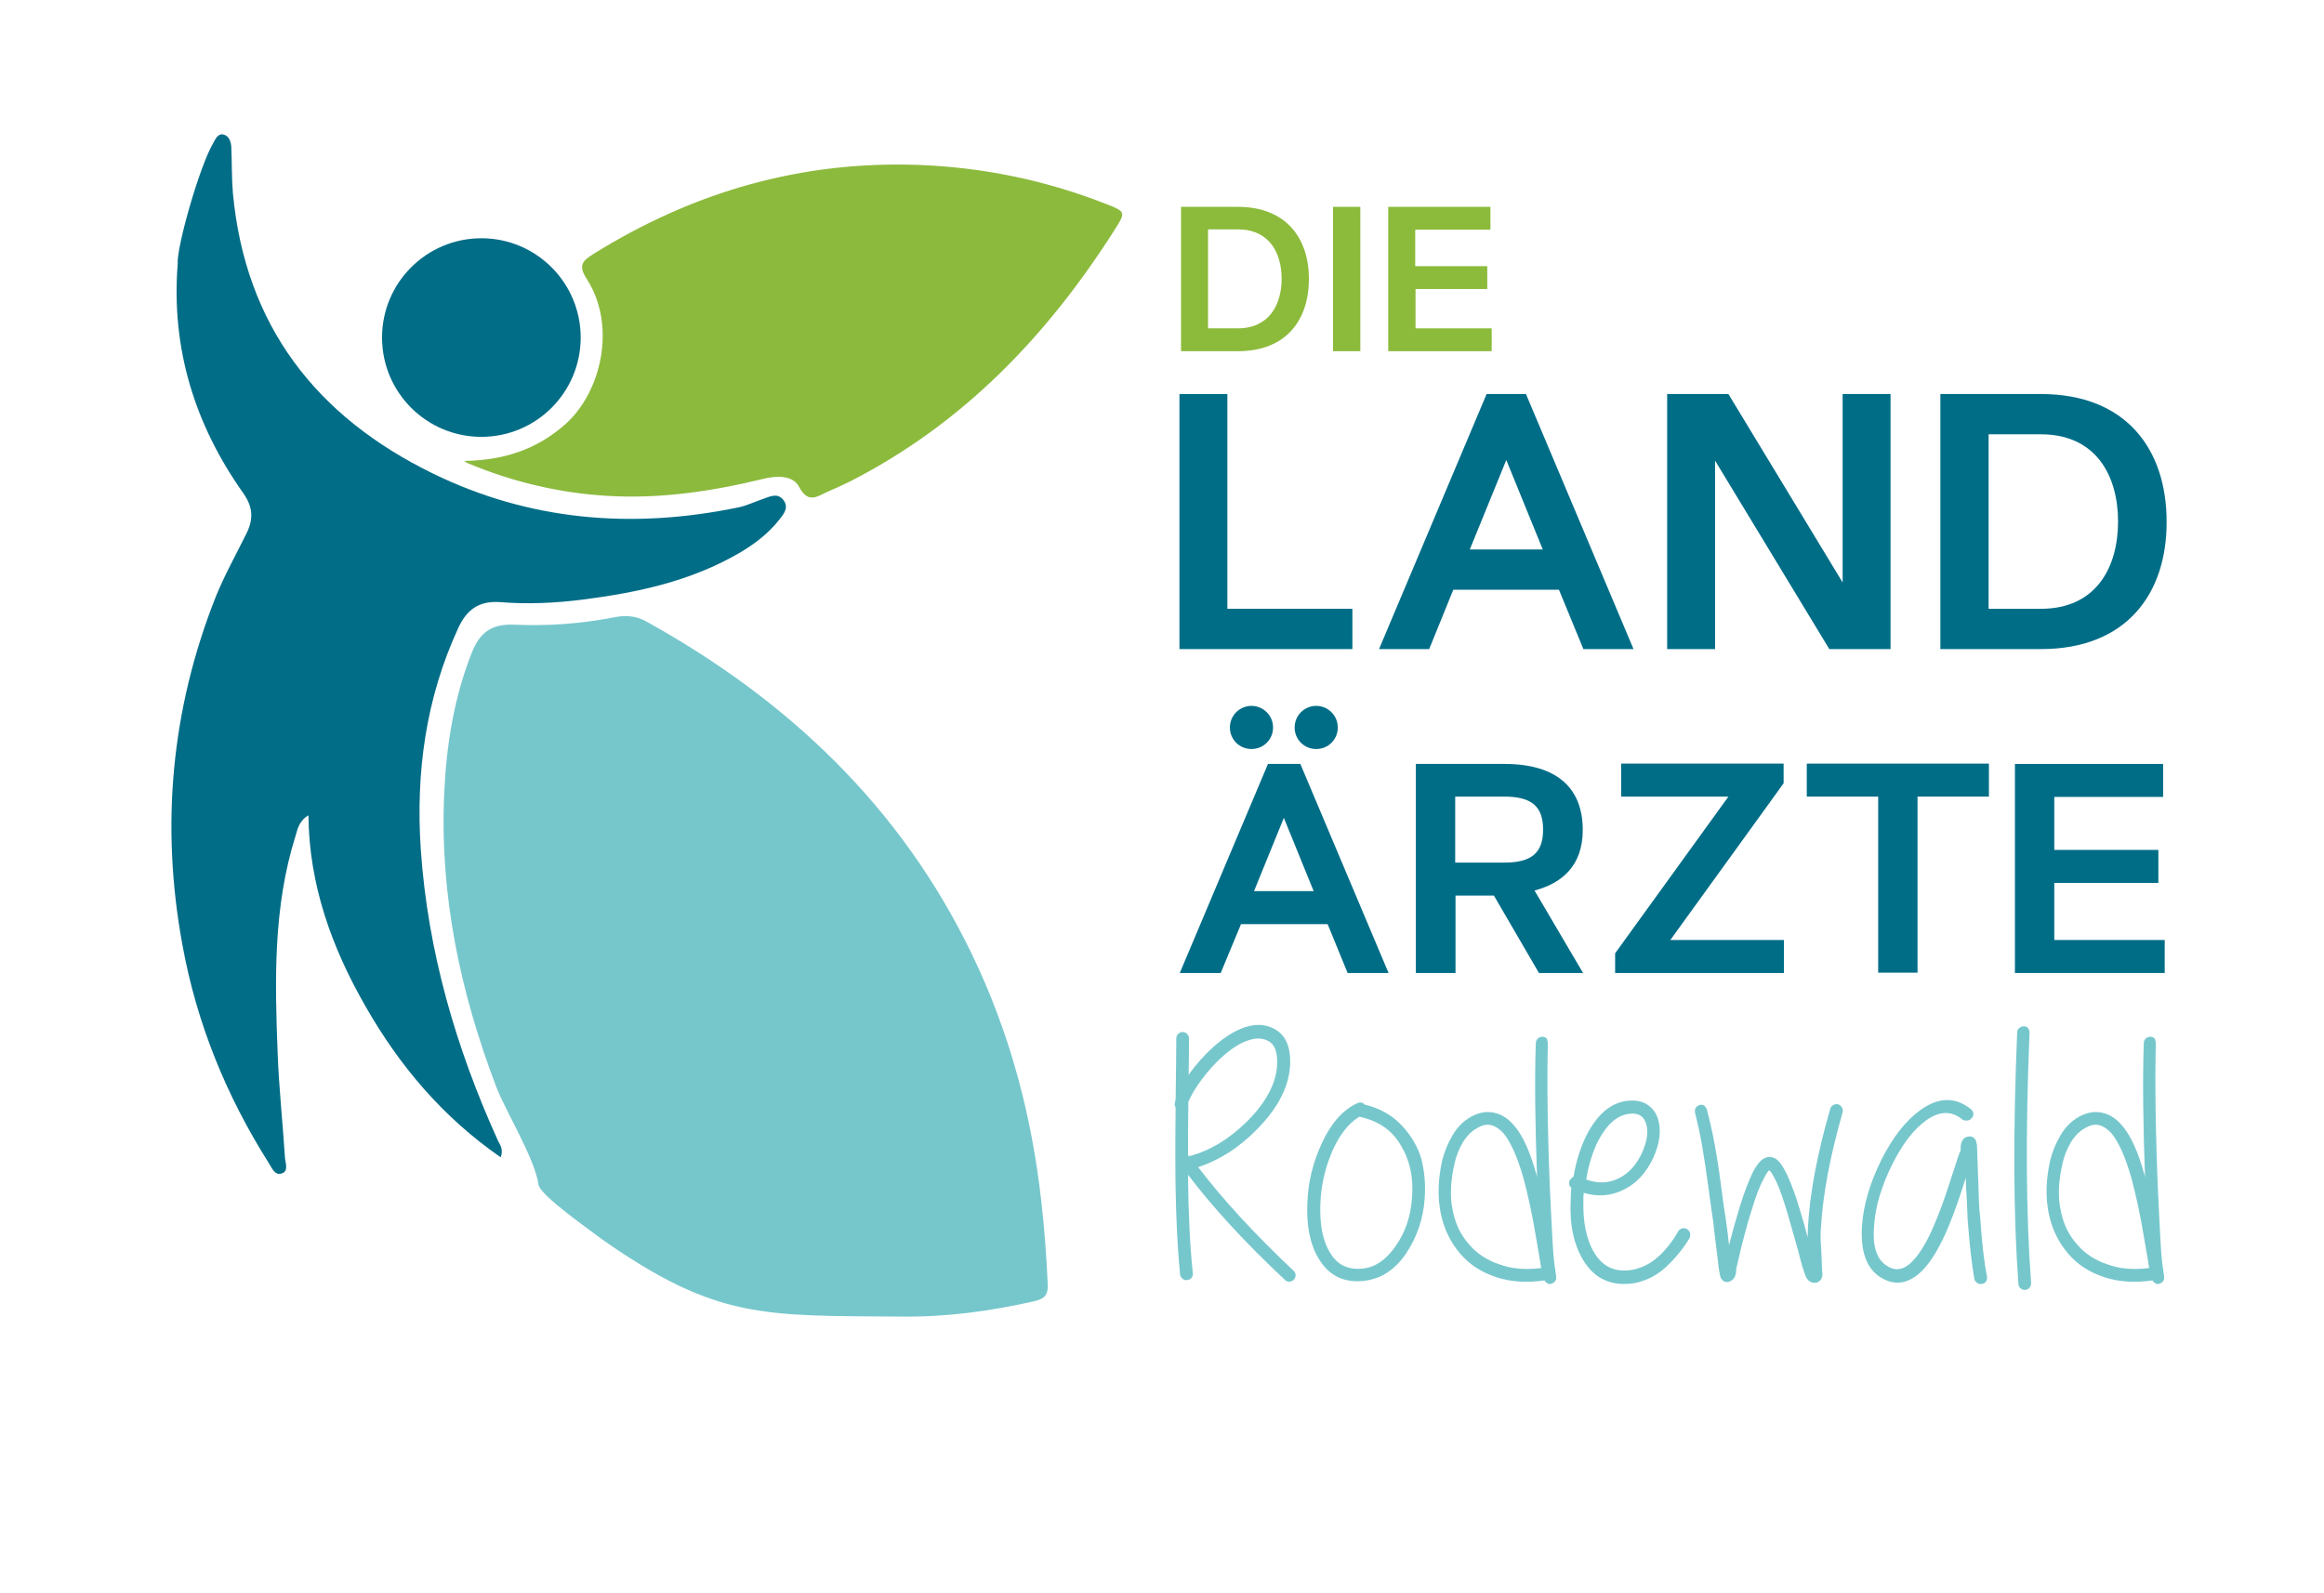<?xml version="1.0" encoding="utf-8"?>
<!-- Generator: Adobe Illustrator 25.3.0, SVG Export Plug-In . SVG Version: 6.00 Build 0)  -->
<svg version="1.1" id="Ebene_1" xmlns="http://www.w3.org/2000/svg" xmlns:xlink="http://www.w3.org/1999/xlink" x="0px" y="0px"
	 width="732.4px" height="502.1px" viewBox="0 0 732.4 502.1" style="enable-background:new 0 0 732.4 502.1;" xml:space="preserve"
	>
<style type="text/css">
	.st0{fill:#026D87;}
	.st1{fill:#76C7CC;}
	.st2{fill:#8CBA3D;enable-background:new    ;}
	.st3{enable-background:new    ;}
	.st4{fill:#8CBA3B;enable-background:new    ;}
	.st5{fill:#006D87;}
</style>
<circle class="st0" cx="151.7" cy="106.4" r="31.3"/>
<g>
	<path class="st1" d="M283.8,415c-43.4-0.3-58.1,0.9-94.3-24.5c-2.6-2.1-19.3-13.6-19.8-17.1c-1-7.9-10.5-23.4-13.3-30.8
		c-11.4-29.9-17.9-60.7-16.4-92.8c0.7-15.1,3.1-30,8.7-44.1c2.4-6.1,6-9.1,13.3-8.8c10.5,0.5,21.1-0.3,31.5-2.3
		c3.5-0.7,6.8-0.6,10.2,1.3c44.7,24.8,80.3,58.5,102.7,105.1c11.9,24.7,18.8,50.8,21.8,78c1,8.7,1.6,17.3,2,26
		c0.1,3.1-0.9,4.3-4,5.1C312.2,413.3,298.1,415.2,283.8,415z"/>
	<path class="st2" d="M146.2,145.3c12.4-0.2,22.9-3.5,32.1-11.7c11.2-10.1,16.1-30.9,6.6-45.7c-2.8-4.3-1.3-5.7,2.2-7.9
		c31.5-19.6,65.5-29.4,102.7-28c20.4,0.8,39.9,4.9,58.8,12.3c6.2,2.4,6.2,2.6,2.7,8.1c-21.3,33.5-47.9,61.3-83.7,79.5
		c-2.2,1.1-4.5,2.1-6.8,3.1c-3.3,1.5-6.1,3.9-9-1.6c-2-3.7-7.2-3.5-11.5-2.4c-16.1,3.9-32.3,6.3-48.9,5.3
		c-15.2-0.9-29.9-4.4-44-10.3C147,145.8,146.6,145.5,146.2,145.3z"/>
	<path class="st0" d="M246.8,157.5c-1.9-2.3-4.3-0.9-6.4-0.2c-2.7,0.9-5.3,2.2-8,2.7c-33.1,6.8-65.3,4.2-95.9-10.7
		c-36.9-18-59.2-46.7-63.1-88.4c-0.4-4.8-0.3-9.6-0.5-14.5c-0.1-1.7-0.7-3.6-2.5-4c-1.7-0.4-2.5,1.4-3.2,2.7
		c-4.3,7.2-11.6,32.9-11.2,38.1c-2.1,26.7,5.4,50.7,20.7,72.3c3,4.3,3.2,8,1.1,12.4c-3.3,6.7-7,13.3-9.8,20.2
		c-14.1,35.6-17.4,72.3-10.5,109.8c4.5,24.7,13.8,47.5,27.2,68.7c1,1.6,2,4.2,4.3,3.2c2-0.8,0.9-3.3,0.8-5
		c-0.7-11-1.9-21.9-2.3-32.9c-0.9-23-1.4-46,5.6-68.3c0.7-2.3,1.1-4.8,4.1-6.6c0.2,22,7.4,41.8,18.1,60.4
		c10.7,18.7,24.3,34.8,42.5,47.4c0.9-2.6-0.2-3.9-0.8-5.1c-13.3-29.3-22.2-59.8-24.4-92.1c-1.6-24.1,1.6-47.5,11.8-69.6
		c2.7-5.9,6.6-8.7,13.3-8.2c8.6,0.7,17.3,0.3,25.9-0.8c17.3-2.2,34.1-5.8,49.4-14.7c4.8-2.8,9.1-6.1,12.6-10.5
		C246.7,162.3,248.9,160.1,246.8,157.5z"/>
</g>
<g class="st3">
	<path class="st4" d="M390.1,110.7h-17.9V65.2h17.9c15.3,0,22.4,10,22.4,22.7C412.5,100.8,405.4,110.7,390.1,110.7z M380.7,103.5
		h9.4c9.8,0,13.8-7.4,13.8-15.6s-3.9-15.6-13.8-15.6h-9.4V103.5z"/>
	<path class="st4" d="M420.1,65.2h8.6v45.5h-8.6V65.2z"/>
	<path class="st4" d="M468.7,83.9v7.2h-22.6v12.4h24v7.2h-32.6V65.2h32.2v7.2h-23.7v11.5H468.7z"/>
	<path class="st5" d="M386.8,191.9h39.4v12.7h-54.5v-80.4h15.1V191.9z"/>
	<path class="st5" d="M450.4,204.6h-15.8l33.9-80.4h12.4l33.9,80.4H499l-7.7-18.7H458L450.4,204.6z M463.2,173.2h23L474.7,145
		L463.2,173.2z"/>
	<path class="st5" d="M525.4,124.2h19.3l36,59.4v-59.4h15.1v80.4h-19.3l-36-59.4v59.4h-15.1V124.2z"/>
	<path class="st5" d="M643.2,204.6h-31.7v-80.4h31.7c27,0,39.6,17.6,39.6,40.2C682.9,187.1,670.2,204.6,643.2,204.6z M626.7,191.9
		h16.5c17.4,0,24.3-13.1,24.3-27.5c0-14.5-7-27.5-24.3-27.5h-16.5V191.9z"/>
	<path class="st5" d="M384.7,306.7h-12.9l27.8-65.9h10.2l27.8,65.9h-12.9l-6.3-15.4h-27.3L384.7,306.7z M394.4,222.5
		c3.7,0,6.8,3,6.8,6.8s-3,6.8-6.8,6.8s-6.8-3-6.8-6.8S390.7,222.5,394.4,222.5z M395.2,280.9H414l-9.4-23.1L395.2,280.9z
		 M414.8,222.5c3.7,0,6.8,3,6.8,6.8s-3,6.8-6.8,6.8s-6.8-3-6.8-6.8S411.1,222.5,414.8,222.5z"/>
	<path class="st5" d="M446.2,306.7v-65.9h27.9c17,0,24.7,8,24.7,20.8c0,11.6-6.9,16.9-15.2,19.1l15.3,26H485l-14.2-24.4h-12.1v24.4
		H446.2z M458.6,251.1v20.8h15.5c8.6,0,12.2-3.1,12.2-10.4c0-7.3-3.6-10.4-12.2-10.4H458.6z"/>
	<path class="st5" d="M562.2,296.3v10.4H509v-6.2l35.7-49.4h-33.8v-10.4h51.2v6.2l-35.7,49.4H562.2z"/>
	<path class="st5" d="M626.8,240.7v10.4h-22.5v55.5h-12.4v-55.5h-22.5v-10.4H626.8z"/>
	<path class="st5" d="M680.2,267.9v10.4h-32.8v18h34.8v10.4h-47.2v-65.9h46.7v10.4h-34.3v16.7H680.2z"/>
</g>
<g class="st3">
	<path class="st1" d="M377.6,367.9c7.7,10.1,17.7,21,30,32.6c0.4,0.4,0.7,0.8,0.7,1.4s-0.2,1.1-0.6,1.5c-0.4,0.4-0.8,0.6-1.4,0.6
		s-1-0.2-1.4-0.6c-12.5-11.7-22.6-22.7-30.5-33.1c0.1,11.9,0.6,22.2,1.5,31c0.1,0.6-0.1,1.1-0.4,1.5c-0.4,0.4-0.8,0.7-1.4,0.7
		c-0.6,0.1-1.1-0.1-1.5-0.5c-0.4-0.4-0.7-0.8-0.7-1.3c-1-10.2-1.5-22.6-1.5-37.2c0-3.9,0-9,0.1-15.4c-0.3-0.5-0.4-1-0.2-1.6l0.2-1.1
		c0.1-8.6,0.2-14.9,0.2-19.1c0-0.5,0.2-1,0.6-1.4c0.4-0.4,0.9-0.6,1.4-0.6c0.5,0,1,0.2,1.4,0.6c0.4,0.4,0.6,0.9,0.6,1.4
		c0,3.2,0,7-0.1,11.5c2.3-3.3,5-6.3,7.9-8.9c3.4-3,6.6-5,9.8-6.1c4-1.3,7.4-0.9,10.4,1.2c2.6,1.9,3.9,5.1,3.9,9.6
		c0,7.2-3.5,14.3-10.4,21.3C390.6,361.7,384.3,365.7,377.6,367.9z M374.9,364.4c6.5-1.7,12.7-5.5,18.4-11.2
		c6.1-6.2,9.2-12.4,9.2-18.4c0-3.1-0.7-5.1-2.1-6.2c-1.9-1.4-4.2-1.6-6.9-0.7c-2.6,0.8-5.4,2.6-8.3,5.2c-2.4,2.2-4.6,4.6-6.5,7.2
		c-2,2.6-3.3,5-4.2,7c-0.1,7.4-0.1,13.1-0.1,17L374.9,364.4z"/>
	<path class="st1" d="M430.1,348.2c4.7,1.1,8.6,3.3,11.6,6.5c3,3.2,5.1,6.7,6.2,10.5c1,3.9,1.4,8,1.1,12.3c-0.4,6.7-2.5,12.6-6,17.8
		c-3.6,5.2-8.1,8-13.7,8.5c-6.1,0.5-10.7-1.9-13.8-7.2c-2.6-4.3-3.8-10.1-3.5-17.2c0.2-6.8,1.8-13.1,4.6-19.1
		c2.8-6.1,6.4-10.3,11-12.5C428.7,347.3,429.5,347.5,430.1,348.2z M428.4,352c-3.5,2.1-6.3,5.8-8.6,11c-2.2,5.2-3.5,10.7-3.7,16.6
		c-0.2,6.3,0.7,11.3,2.9,15c2.2,3.9,5.6,5.7,10.1,5.3c4.1-0.3,7.7-2.7,10.7-7.1c3.1-4.3,4.8-9.4,5.2-15.4c0.5-6.2-0.7-11.7-3.5-16.3
		C438.8,356.3,434.4,353.3,428.4,352z"/>
	<path class="st1" d="M487.8,328.9c-0.3,12.5-0.1,28.1,0.7,46.9c0.3,6.8,0.6,12,0.8,15.8c0.2,3.8,0.5,6.6,0.8,8.5
		c0,0.2,0.1,0.6,0.2,1.5c0.1,0.4,0.1,0.6,0.1,0.7v0.3c0.1,0.2,0.1,0.4,0,0.6c-0.2,0.7-0.7,1.1-1.3,1.4c-0.8,0.3-1.4,0.1-2-0.5
		c-0.2-0.2-0.3-0.3-0.3-0.5c-5.6,0.8-10.6,0.5-15.2-1c-4.6-1.5-8.4-3.9-11.4-7.4c-3.1-3.6-5.2-7.9-6.2-13s-0.8-10.5,0.5-16.4
		c0.7-2.8,1.8-5.5,3.3-8c1.5-2.6,3.5-4.5,5.8-5.8c2.6-1.4,5.1-1.8,7.5-1.2c2.2,0.5,4.2,1.8,6,3.9c2.8,3.2,5.2,8.5,7.2,15.9l0.1,0.6
		c-0.6-16.6-0.8-30.7-0.4-42.3c0-0.6,0.2-1.1,0.6-1.5c0.4-0.4,0.9-0.6,1.5-0.6s1,0.2,1.4,0.6C487.6,327.9,487.8,328.4,487.8,328.9z
		 M485.7,399.7c0-0.1-0.5-3.3-1.6-9.5c-1.3-7.9-2.7-14-3.9-18.5c-1.9-6.8-4-11.5-6.3-14.4c-1.3-1.4-2.6-2.3-3.8-2.6
		c-1.4-0.4-3-0.1-4.6,0.9c-1.7,0.9-3.2,2.4-4.5,4.5c-1.2,2.1-2.1,4.3-2.6,6.6c-1.3,5.6-1.5,10.5-0.6,14.7c0.8,4.4,2.6,8,5.3,11
		c2.5,2.9,5.7,4.9,9.6,6.2C476.5,400,480.9,400.3,485.7,399.7z"/>
	<path class="st1" d="M495.9,370.9c0.8-4.9,2.2-9.2,4-12.9c3.4-6.7,7.7-10.4,12.9-11c2.5-0.3,4.6,0.1,6.2,1.1
		c1.7,1.1,2.9,2.6,3.5,4.6c1.1,3.6,0.6,7.7-1.5,12.3c-2.2,4.7-5.3,8.1-9.5,10.1c-3.9,1.9-8,2.2-12.4,0.9c-0.1,0.7-0.1,1.4-0.1,2.1
		c-0.2,7,0.9,12.7,3.5,16.9c2.7,4.4,6.6,6.1,11.7,5.3c2.9-0.5,5.7-1.8,8.2-4c2.5-2.2,4.7-5,6.5-8.2c0.3-0.5,0.7-0.7,1.2-0.9
		c0.5-0.1,1-0.1,1.5,0.2c0.5,0.3,0.8,0.7,1,1.2c0.1,0.5,0.1,1.1-0.1,1.6c-2.1,3.5-4.7,6.6-7.6,9.3c-3,2.7-6.3,4.3-10,5
		c-7,1-12.3-1.3-15.9-7.2c-3-4.9-4.4-11.2-4-19.1c0-1.3,0.1-2.5,0.2-3.8c-0.8-0.7-0.9-1.5-0.5-2.4
		C495.3,371.3,495.6,371,495.9,370.9z M499.9,371.8c3.6,1.3,7,1.2,10.1-0.3c3.3-1.6,5.8-4.4,7.5-8.2c1.6-3.6,2.1-6.7,1.2-9.3
		c-0.8-2.3-2.5-3.3-5.4-2.9c-3.8,0.5-7,3.4-9.8,8.8C501.9,363.2,500.6,367.3,499.9,371.8z"/>
	<path class="st1" d="M537.9,349.7c0.9,3.4,1.7,6.9,2.4,10.6c0.7,3.7,1.4,8.2,2.1,13.6c0.7,5.4,1.2,8.9,1.5,10.5
		c0.2,1.5,0.6,4.2,1,8.1c1.2-4.7,2.4-8.9,3.5-12.5c1.4-4.5,2.8-8,4-10.5c0.8-1.5,1.6-2.7,2.4-3.5c1.3-1.2,2.6-1.6,4-1.1
		c1,0.3,1.9,1.1,2.8,2.5c0.6,0.9,1.3,2.2,2,3.8c1.1,2.5,2.4,5.9,3.7,10.4c0.7,2.2,1.5,5.1,2.4,8.5c0-1.3,0-2.5,0.1-3.8
		c0.6-10.3,2.9-22.6,7-36.8c0.1-0.5,0.5-0.9,1-1.2c0.5-0.3,1-0.3,1.5-0.2c0.5,0.2,0.9,0.5,1.2,1c0.3,0.5,0.3,1,0.2,1.5
		c-4,14-6.2,25.9-6.8,35.9c-0.2,2-0.2,4.1,0,6.5c0.2,3.6,0.3,6,0.3,7.1v0.3c0.1,0.4,0.1,0.7,0.1,0.9c0.1,0.5,0,1-0.1,1.3
		c-0.3,0.9-0.9,1.5-1.8,1.7c-1.4,0.2-2.4-0.3-3.2-1.7c-0.1-0.1-0.3-0.7-0.6-1.6c-0.4-1-1.1-3.4-2.1-7.4l-3.1-10.9
		c-1.3-4.3-2.4-7.7-3.5-10c-0.6-1.3-1.2-2.4-1.7-3.1c-0.2-0.3-0.4-0.5-0.6-0.7h-0.1c-0.5,0.5-1,1.3-1.6,2.5
		c-1.2,2.2-2.5,5.4-3.8,9.8c-1.5,4.6-3.1,10.7-4.8,18.2c-0.1,0.1-0.1,0.3-0.1,0.6c-0.1,0.5-0.1,0.9-0.1,1.1c-0.2,1.6-1,2.5-2.2,2.9
		c-1,0.3-1.8,0-2.4-0.9c-0.2-0.2-0.3-0.5-0.4-0.9c-0.1-0.4-0.2-0.9-0.3-1.6c-0.2-1-0.3-2.5-0.6-4.7c-0.8-6.2-1.2-9.9-1.3-10.9
		c-0.3-1.9-0.8-5.4-1.5-10.7c-0.7-5.2-1.4-9.7-2-13.2c-0.6-3.6-1.4-7-2.2-10.3c-0.1-0.6-0.1-1.1,0.2-1.6c0.3-0.4,0.7-0.7,1.2-0.9
		c0.6-0.1,1.1-0.1,1.5,0.2C537.4,348.8,537.7,349.2,537.9,349.7z"/>
	<path class="st1" d="M618.2,352.7c-3.3-2.6-7-2.5-11.1,0.4c-4.1,2.9-7.7,7.7-11,14.4c-3.2,6.6-5.1,12.9-5.5,18.9
		c-0.5,6.2,0.7,10.2,3.6,12.3c2.5,1.9,5.1,1.8,7.5-0.2s4.9-5.7,7.3-11.1c1.7-3.9,3.6-8.8,5.5-14.8c2-6.3,3.1-9.6,3.4-10v-0.3v-0.6
		v-0.4c0.1-0.7,0.2-1.2,0.5-1.7c0.5-1,1.4-1.4,2.6-1.4c0.7,0.1,1.2,0.5,1.6,1.1c0.1,0.2,0.2,0.4,0.2,0.7c0.1,0.2,0.1,0.4,0.2,0.7
		c0,0.3,0.1,1,0.1,2.1c0.1,3.1,0.2,5.9,0.3,8.4c0.1,1.4,0.1,3.5,0.2,6.2c0.1,3,0.3,5.3,0.5,6.9c0.5,7.6,1.2,13.7,2.1,18.1
		c0.1,0.5,0,1-0.3,1.5c-0.3,0.5-0.7,0.7-1.3,0.8c-0.6,0.1-1.1,0-1.5-0.3c-0.5-0.3-0.8-0.8-0.9-1.3c-0.8-4.5-1.5-10.7-2.1-18.6
		l-0.3-6.9c-0.2-2.9-0.3-5-0.3-6.2v-0.2l-0.8,2.6c-2,6.2-3.9,11.3-5.7,15.3c-2.7,5.9-5.5,10.1-8.4,12.5c-4.1,3.4-8.3,3.6-12.6,0.6
		c-4-2.9-5.7-8.2-5.2-15.9c0.5-6.6,2.5-13.4,6-20.5c3.6-7.2,7.7-12.5,12.4-15.9c5.7-4.1,11-4.2,15.9-0.3c0.5,0.4,0.7,0.8,0.8,1.3
		c0.1,0.5-0.1,1-0.5,1.5c-0.4,0.5-0.8,0.7-1.3,0.8C619.2,353.3,618.7,353.1,618.2,352.7z"/>
	<path class="st1" d="M639.6,325.6c-1.3,31.2-1.1,57.5,0.5,78.9c0,0.5-0.2,1-0.5,1.4c-0.3,0.4-0.8,0.6-1.3,0.7
		c-0.6,0-1.1-0.1-1.5-0.5c-0.4-0.3-0.7-0.8-0.7-1.4c-1.6-21.4-1.7-47.9-0.4-79.3c0-0.5,0.2-1,0.6-1.3c0.4-0.4,0.9-0.6,1.5-0.6
		s1,0.2,1.4,0.6C639.4,324.5,639.6,325,639.6,325.6z"/>
	<path class="st1" d="M679.4,328.9c-0.3,12.5-0.1,28.1,0.7,46.9c0.3,6.8,0.6,12,0.8,15.8c0.2,3.8,0.5,6.6,0.8,8.5
		c0,0.2,0.1,0.6,0.2,1.5c0.1,0.4,0.1,0.6,0.1,0.7v0.3c0.1,0.2,0.1,0.4,0,0.6c-0.2,0.7-0.7,1.1-1.3,1.4c-0.8,0.3-1.4,0.1-2-0.5
		c-0.2-0.2-0.3-0.3-0.3-0.5c-5.6,0.8-10.6,0.5-15.2-1c-4.6-1.5-8.4-3.9-11.4-7.4c-3.1-3.6-5.2-7.9-6.2-13s-0.8-10.5,0.5-16.4
		c0.7-2.8,1.8-5.5,3.3-8c1.5-2.6,3.5-4.5,5.8-5.8c2.6-1.4,5.1-1.8,7.5-1.2c2.2,0.5,4.2,1.8,6,3.9c2.8,3.2,5.2,8.5,7.2,15.9l0.1,0.6
		c-0.6-16.6-0.8-30.7-0.4-42.3c0-0.6,0.2-1.1,0.6-1.5c0.4-0.4,0.9-0.6,1.5-0.6s1,0.2,1.4,0.6C679.2,327.9,679.4,328.4,679.4,328.9z
		 M677.3,399.7c0-0.1-0.5-3.3-1.6-9.5c-1.3-7.9-2.7-14-3.9-18.5c-1.9-6.8-4-11.5-6.3-14.4c-1.3-1.4-2.6-2.3-3.8-2.6
		c-1.4-0.4-3-0.1-4.6,0.9c-1.7,0.9-3.2,2.4-4.5,4.5c-1.2,2.1-2.1,4.3-2.6,6.6c-1.3,5.6-1.5,10.5-0.6,14.7c0.8,4.4,2.6,8,5.3,11
		c2.5,2.9,5.7,4.9,9.6,6.2C668.1,400,672.5,400.3,677.3,399.7z"/>
</g>
</svg>
